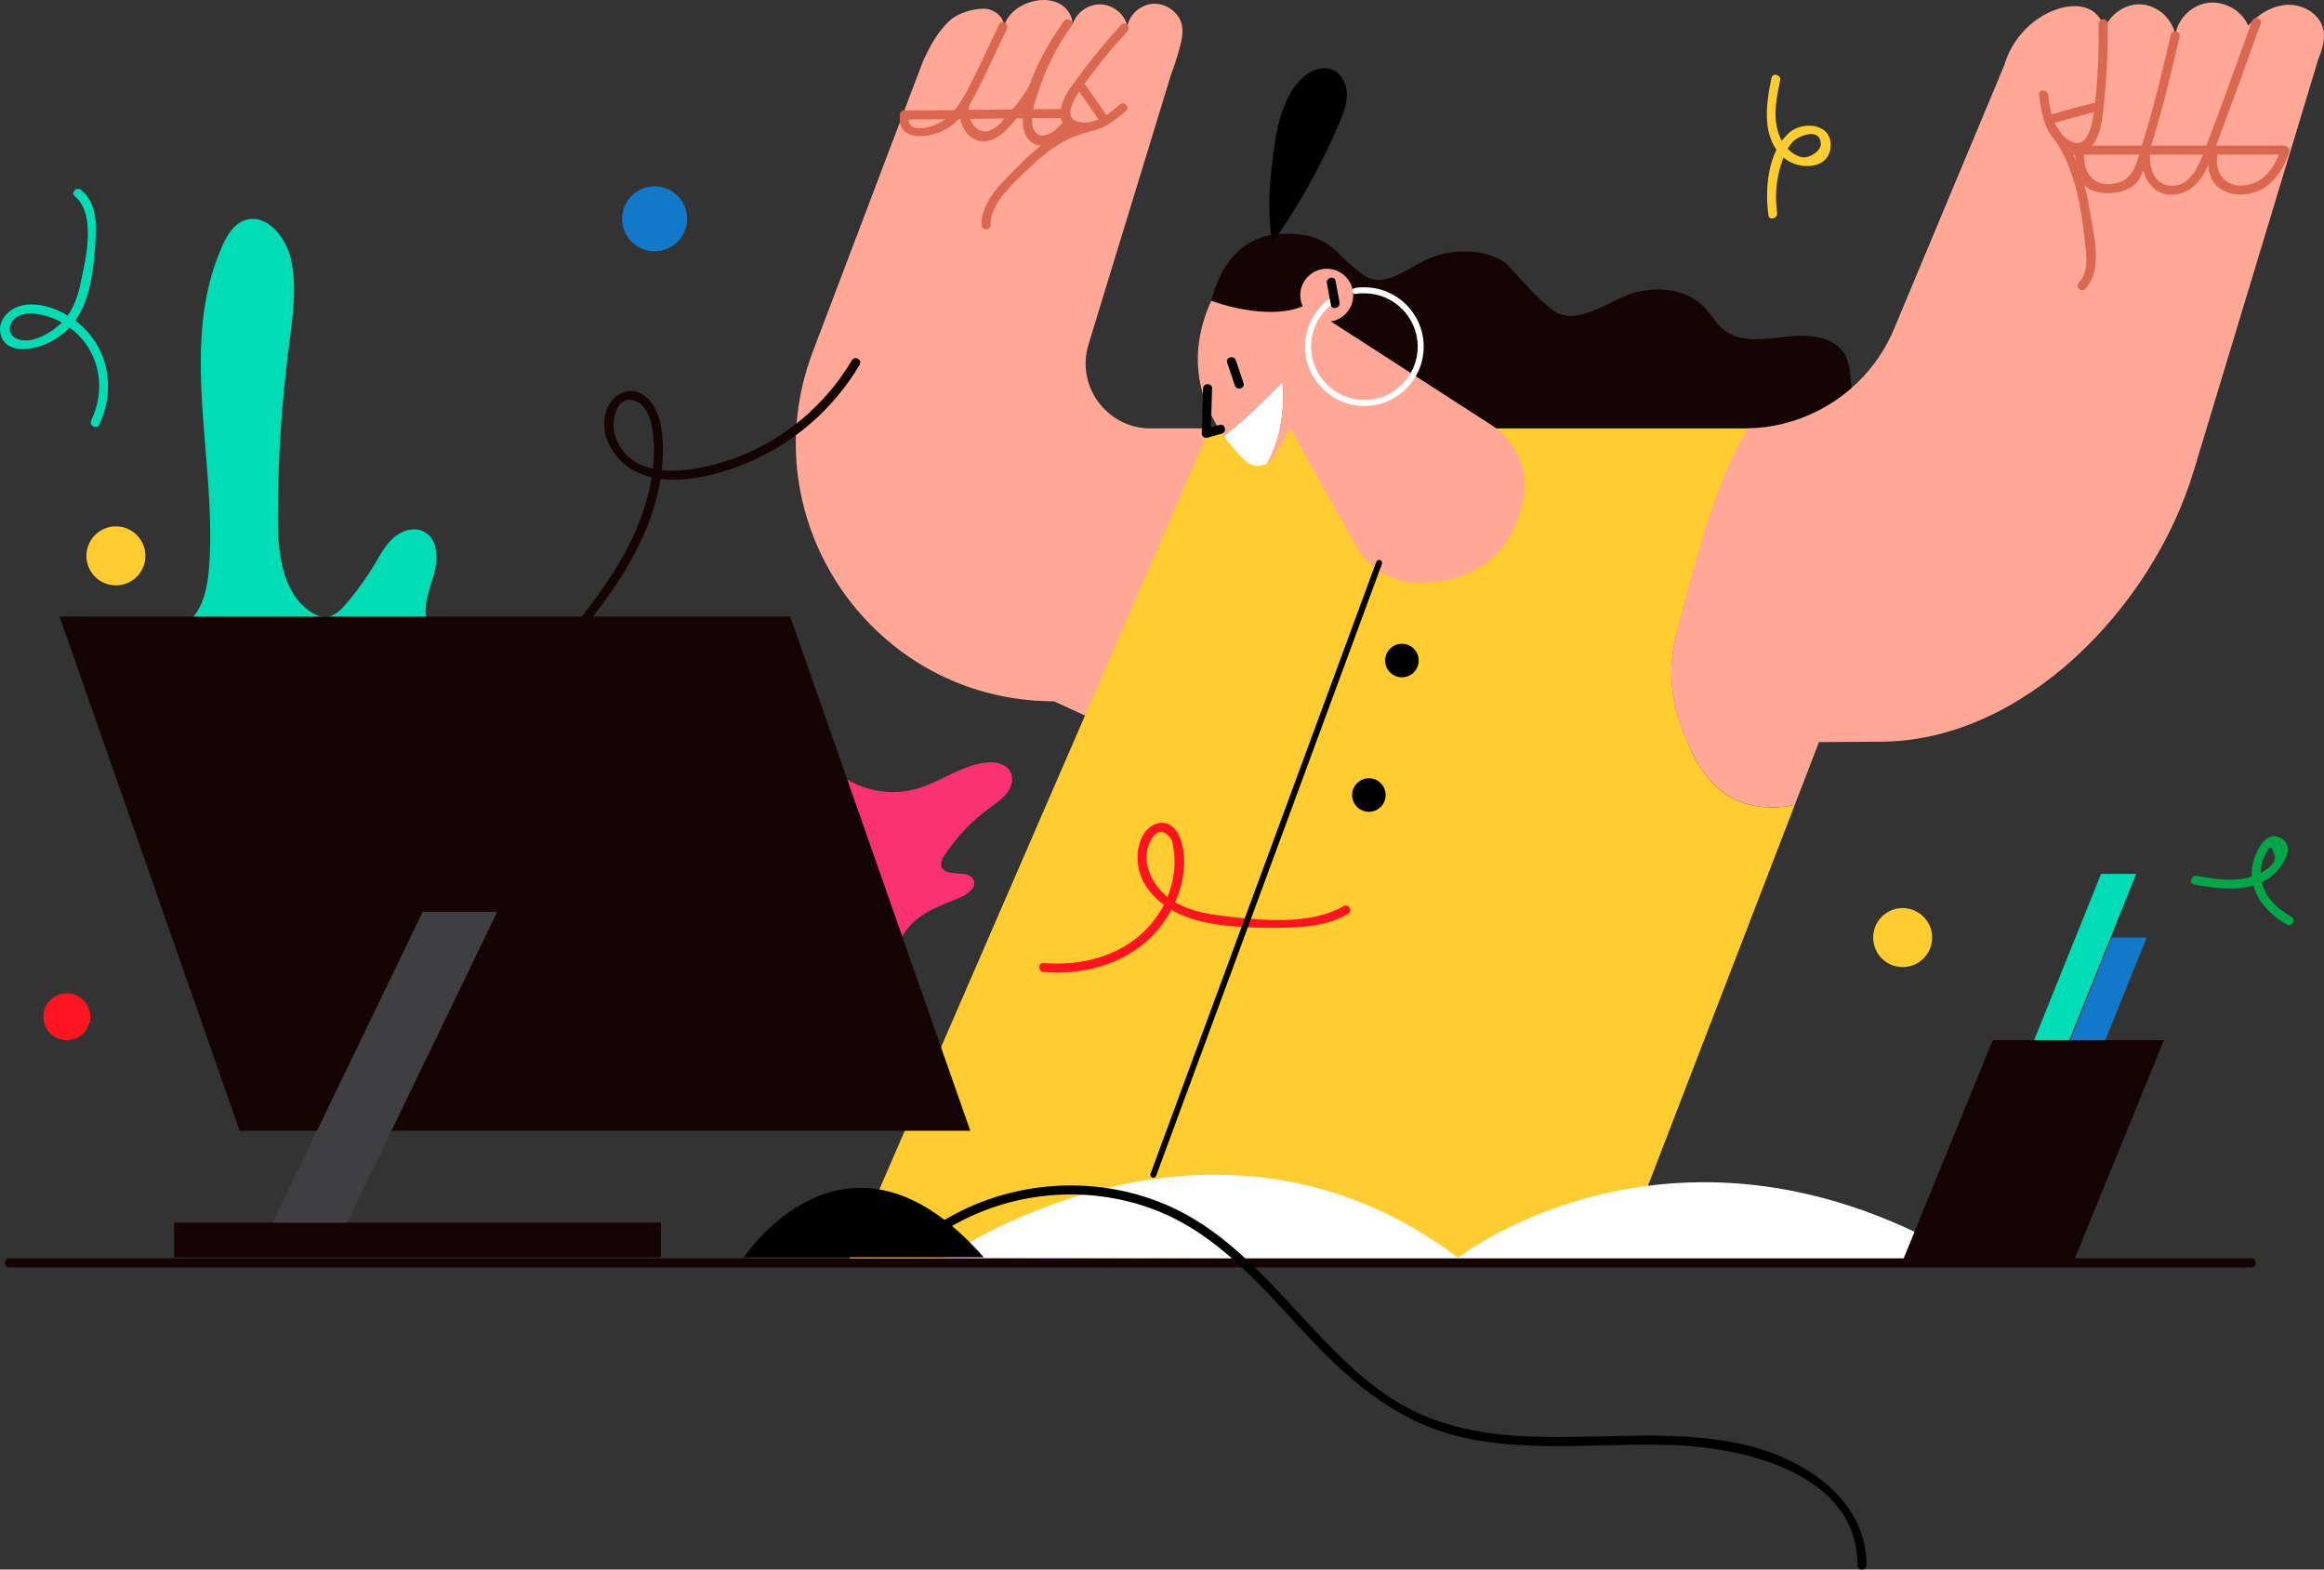 <svg width="419" height="283" viewBox="0 0 419 283" fill="none" xmlns="http://www.w3.org/2000/svg">
<rect x="0" y="0" width="419" height="283" fill="#333333" stroke="none"/>
<g clip-path="url(#clip0_443_18353)">
<path d="M34.211 111.923C36.784 109.42 37.462 105.581 37.715 101.998C39.081 82.612 32.114 62.008 40.098 44.292C40.948 42.406 42.113 40.451 44.05 39.731C47.889 38.301 51.5 42.61 52.42 46.604C53.607 51.76 52.766 57.133 52.093 62.38C50.771 72.66 50.103 83.023 50.091 93.388C50.085 99.656 50.85 106.93 56.096 110.356C56.911 110.888 57.852 111.308 58.823 111.241C60.282 111.142 61.43 109.999 62.383 108.891C64.325 106.632 66.073 104.205 67.596 101.643C68.593 99.968 69.524 98.199 70.995 96.92C72.465 95.641 74.657 94.96 76.396 95.841C79.147 97.235 79.004 101.213 78.072 104.156C77.141 107.098 75.88 110.493 77.587 113.063C79.7 116.244 85.653 116.916 85.394 120.725C85.263 122.645 83.392 123.94 81.624 124.697C76.162 127.033 69.742 127.023 64.288 124.669L34.211 111.923Z" fill="#00DCB4"/>
<path d="M150.322 138.787C154.268 142.33 160.061 143.684 165.169 142.259C169.442 141.065 173.156 138.102 177.554 137.515C179.279 137.285 181.352 137.625 182.164 139.163C182.795 140.357 182.4 141.878 181.588 142.957C180.775 144.035 179.614 144.785 178.524 145.58C175.309 147.922 172.518 150.843 170.326 154.163C169.922 154.775 169.521 155.499 169.722 156.203C170.332 158.372 174.629 156.59 175.533 158.654C176.115 159.985 174.54 161.208 173.202 161.775C170.764 162.804 168.229 163.681 166.051 165.186C163.873 166.689 162.049 168.969 161.839 171.609C161.794 172.196 161.786 172.876 161.324 173.239C161.106 173.409 160.822 173.475 160.545 173.496C158.117 173.693 156.387 171.228 155.4 168.999C153.136 163.887 151.9 158.321 151.787 152.729C151.707 148.799 152.163 144.763 150.984 141.013L150.322 138.787Z" fill="#FA3273"/>
<path d="M119.161 220.435H31.399V226.707H119.161V220.435Z" fill="#150404"/>
<path d="M26.216 100.23C26.216 103.168 23.835 105.55 20.898 105.55C17.961 105.55 15.58 103.168 15.58 100.23C15.58 97.291 17.961 94.909 20.898 94.909C23.835 94.909 26.216 97.293 26.216 100.23Z" fill="#FFCD2F"/>
<path d="M346.797 172.81C348.873 170.733 348.873 167.364 346.797 165.286C344.72 163.209 341.353 163.209 339.276 165.286C337.2 167.364 337.2 170.733 339.276 172.81C341.353 174.888 344.72 174.888 346.797 172.81Z" fill="#FFCD2F"/>
<path d="M123.749 40.676C124.425 37.511 122.409 34.397 119.245 33.721C116.082 33.045 112.97 35.063 112.295 38.227C111.619 41.392 113.635 44.506 116.798 45.182C119.962 45.858 123.074 43.84 123.749 40.676Z" fill="#1478C8"/>
<path d="M15.04 186.307C16.691 184.656 16.691 181.978 15.04 180.326C13.389 178.674 10.712 178.674 9.061 180.326C7.41 181.978 7.41 184.656 9.061 186.307C10.712 187.959 13.389 187.959 15.04 186.307Z" fill="#FF151F"/>
<path d="M286.141 77.245H207.447C199.574 77.245 193.945 69.63 196.248 62.099L201.907 43.594L203.261 39.172L211.092 13.566C211.702 11.949 212.231 10.307 212.681 8.652C213.06 7.256 213.389 5.786 213.048 4.38C212.523 2.221 210.267 0.579 207.966 0.68C205.665 0.783 203.576 2.618 203.259 4.817C202.856 2.582 200.639 0.785 198.284 0.783C195.929 0.783 193.71 2.578 193.305 4.813C193.606 3.101 192.449 1.348 190.836 0.571C189.222 -0.206 187.276 -0.127 185.57 0.436C183.308 1.18 181.237 2.957 180.953 5.241C181.429 3.373 179.402 1.59 177.406 1.567C175.41 1.543 172.653 2.389 171.214 3.72C169.071 5.701 167.581 8.453 166.398 11.077L155.741 39.174L154.062 43.596L146.546 63.41C134.997 93.852 157.475 126.442 190.021 126.442L207.94 134.67L291.271 134.071C285.775 115.877 284.07 96.398 286.141 77.245Z" fill="#FFA897"/>
<path d="M304.251 133.885C304.261 133.916 304.279 133.944 304.289 133.976L291.271 134.067C285.773 115.877 284.068 96.394 286.141 77.241H316.095C308.992 88.544 305.408 102.371 302.087 114.935C300.463 121.434 301.546 127.93 304.251 133.885Z" fill="#FFA897"/>
<path d="M218.383 54.231C219.39 50.447 222.169 42.127 231.95 42.127C235.862 42.127 238.935 43.068 241.59 45.944C242.639 47.078 244.238 48.347 245.443 49.315C249.259 52.38 253.147 48.629 257.617 46.634C262.086 44.641 269.142 44.714 272.398 48.369C274.481 50.707 277.389 53.963 279.867 55.874C283.603 58.758 288.669 55.22 293.011 53.372C297.847 51.316 304.092 51.791 307.585 55.722C308.597 56.862 309.347 58.24 310.492 59.245C313.487 61.877 318.016 61.203 321.972 60.719C325.928 60.235 330.792 60.56 332.685 64.068C334.062 66.62 333.245 69.942 334.651 72.478C335.965 74.85 338.809 75.855 340.813 77.681C345.009 81.51 344.68 88.715 341.132 93.15C337.584 97.586 331.701 99.573 326.031 99.885C320.361 100.196 314.728 99.066 309.091 98.379C303.454 97.693 297.568 97.479 292.27 99.522C286.423 101.778 281.7 106.633 275.593 108.041C267.56 109.893 259.284 105.161 253.944 98.877C248.603 92.593 245.348 84.842 240.984 77.846C234.945 68.173 220.91 65.349 218.383 54.231Z" fill="#150404"/>
<path d="M316.155 145.253C310.235 144.176 306.459 139.352 304.289 133.976C304.279 133.944 304.261 133.916 304.251 133.885C301.545 127.93 300.463 121.434 302.087 114.937C305.408 102.373 308.99 88.546 316.095 77.243H256.354H254.19H218.09L152.948 227.328H201.602H203.766H291.899L323.591 145.112C321.118 145.681 318.531 145.729 316.155 145.253Z" fill="#FFCD2F"/>
<path d="M174.938 203.883H43.209L10.744 111.179H142.473L174.938 203.883Z" fill="#150404"/>
<path d="M62.577 220.435H49.149L76.203 164.43H89.631L62.577 220.435Z" fill="#3F3E40"/>
<path d="M170.275 226.779C170.275 226.779 218.241 193.1 262.877 226.779C262.877 226.779 302.449 195.773 354.914 227.328L170.275 226.779Z" fill="white"/>
<path d="M368.907 197.857H362.577L378.809 157.565H385.14L368.907 197.857Z" fill="#00DCB4"/>
<path d="M370.798 209.34H364.47L380.702 169.046H387.03L370.798 209.34Z" fill="#1478C8"/>
<path d="M373.904 227.328H343.04L359.273 187.548H390.136L373.904 227.328Z" fill="#150404"/>
<path d="M418.838 5.145C418.162 2.492 415.25 0.777 412.469 0.868C409.689 0.965 407.14 2.562 405.326 4.626C404.175 1.866 400.97 0.079 397.967 0.533C394.959 0.983 392.443 3.618 392.184 6.591C391.88 3.5 388.991 0.858 385.826 0.783C382.795 0.702 379.901 2.986 379.245 5.877C379.505 4.102 378.191 2.278 376.475 1.562C374.635 0.799 372.497 1.08 370.62 1.753C366.134 3.349 362.66 7.263 361.362 11.751L341.488 59.29C337.869 67.952 330.385 74.204 321.538 76.386C319.477 76.899 317.334 77.187 315.154 77.23C314.948 77.24 314.744 77.24 314.537 77.24H315.148C308.476 88.403 305.311 102.749 302.087 114.935C300.463 121.431 301.545 127.927 304.251 133.882C304.261 133.914 304.279 133.941 304.289 133.973C306.459 139.349 310.235 144.172 316.155 145.25C318.529 145.726 321.116 145.679 323.589 145.11L327.946 133.807L338.983 133.725C364.705 133.725 388.043 109.593 395.494 84.96L417.847 11.07H417.819C418.588 9.179 419.341 7.12 418.838 5.145Z" fill="#FFA897"/>
<path d="M232.648 53.257L224.656 48.103C223.594 47.417 222.187 47.72 221.475 48.765C220.195 50.647 219.184 52.468 218.383 54.23C223.641 56.156 228.42 55.494 232.648 53.257Z" fill="#150404"/>
<path d="M268.831 76.594L239.928 57.952C242.221 57.603 243.981 55.628 243.981 53.236C243.981 50.599 241.844 48.459 239.206 48.459C236.57 48.459 234.431 50.597 234.431 53.236C234.431 53.944 234.59 54.615 234.866 55.219C230.571 57.145 223.449 56.086 218.379 54.23C213.567 64.817 216.77 73.217 220.686 78.672C224.446 75.678 227.825 72.301 231.203 68.924C231.758 73.913 230.747 79.184 228.398 83.578C228.914 83.296 229.364 82.876 229.681 82.319L232.584 77.244L244.405 98.341C246.757 102.537 251.201 105.188 256.009 105.109C268.482 104.903 273.009 97.247 274.581 90.57C275.853 85.182 273.479 79.59 268.831 76.594Z" fill="#FFA897"/>
<path d="M231.205 68.922C227.827 72.301 224.448 75.676 220.688 78.67C221.981 80.471 223.35 81.95 224.535 83.081C225.623 84.118 227.191 84.237 228.4 83.574C230.749 79.182 231.76 73.911 231.205 68.922Z" fill="white"/>
<path d="M229.268 43.172C228.674 38.452 228.743 35.684 229.193 30.949C229.641 26.213 230.523 19.473 233.385 15.676C234.219 14.567 235.196 13.528 236.429 12.892C237.662 12.255 239.188 12.073 240.435 12.678C242.013 13.441 242.823 15.299 242.829 17.05C242.835 18.803 242.181 20.483 241.501 22.099C238.229 29.854 234.091 37.243 229.185 44.08L229.268 43.172Z" fill="black"/>
<path d="M1.661 228.512C54.267 228.512 106.871 228.512 159.477 228.512C212.083 228.512 264.686 228.512 317.292 228.512C346.838 228.512 376.383 228.512 405.929 228.512C406.973 228.512 406.975 226.888 405.929 226.888C353.323 226.888 300.719 226.888 248.113 226.888C195.507 226.888 142.903 226.888 90.297 226.888C60.752 226.888 31.206 226.888 1.661 226.888C0.616 226.888 0.614 228.512 1.661 228.512Z" fill="#150404"/>
<path d="M101.194 118.274C107.447 110.676 113.857 102.875 117.229 93.495C118.84 89.016 119.752 84.207 119.466 79.434C119.288 76.457 118.537 72.636 115.681 71.018C113.134 69.576 110.416 71.26 109.423 73.753C108.262 76.668 109.255 79.957 111.199 82.289C116.741 88.934 127.513 86.392 134.381 83.592C142.998 80.078 150.244 73.774 154.987 65.777C155.522 64.877 154.119 64.058 153.586 64.958C149.299 72.188 142.913 77.96 135.263 81.457C128.447 84.572 113.709 88.462 110.809 78.236C110.147 75.902 111.197 70.689 114.864 72.422C116.89 73.38 117.577 76.537 117.774 78.498C118.237 83.114 117.441 87.794 115.976 92.168C112.803 101.651 106.308 109.519 100.047 117.126C99.387 117.925 100.528 119.081 101.194 118.274Z" fill="#150404"/>
<path d="M17.86 76.608C21.078 69.971 19.443 61.981 13.335 57.621C10.812 55.82 7.216 54.397 4.065 55.053C1.663 55.555 -0.599 57.754 0.141 60.421C0.951 63.348 4.497 63.215 6.84 62.533C10.118 61.581 12.996 59.247 14.558 56.205C16.591 52.245 16.991 47.171 17.249 42.792C17.433 39.677 17.188 36.365 14.633 34.242C13.834 33.577 12.681 34.722 13.485 35.39C17.438 38.678 15.436 46.718 14.554 50.952C13.967 53.768 13.024 56.399 10.877 58.408C9.216 59.963 6.057 61.864 3.659 61.285C0.874 60.613 1.276 57.736 3.768 56.798C5.042 56.318 6.568 56.54 7.847 56.844C10.205 57.405 12.397 58.68 14.11 60.389C18.198 64.472 18.938 70.663 16.454 75.785C16.005 76.725 17.404 77.548 17.86 76.608Z" fill="#00DCB4"/>
<path d="M188.156 175.252C195.045 175.837 202.274 174.03 207.359 169.146C211.805 164.875 214.881 157.528 212.858 151.384C212.249 149.536 210.782 147.908 208.679 148.458C206.301 149.078 205.187 151.92 205.098 154.145C204.832 160.857 211.056 164.956 216.891 166.215C221.503 167.211 226.371 167.347 231.07 167.274C235.228 167.209 239.388 166.915 243.055 164.775C243.957 164.25 243.14 162.844 242.237 163.374C236.328 166.822 227.705 165.949 221.16 165.238C217.323 164.819 213.139 164.032 210.124 161.426C207.675 159.308 205.867 155.557 207.104 152.344C207.574 151.121 209.009 148.47 211.008 151.109C211.454 151.698 211.536 152.763 211.631 153.457C211.874 155.245 211.773 157.048 211.399 158.815C210.715 162.027 209.054 165.045 206.795 167.415C202.002 172.442 194.903 174.203 188.158 173.629C187.113 173.538 187.119 175.164 188.156 175.252Z" fill="#FF151F"/>
<path d="M319.379 14.059C318.4 18.846 317.451 25.003 321.75 28.561C324.38 30.736 330.056 30.649 330.058 26.119C330.06 22.171 324.971 21.848 322.63 23.887C318.692 27.313 318.188 34.024 318.836 38.815C318.975 39.846 320.541 39.407 320.402 38.382C320.014 35.511 320.184 32.592 321.062 29.82C321.518 28.382 322.122 26.817 323.135 25.667C324.249 24.4 328.187 22.935 328.282 25.929C328.322 27.174 326.364 28.461 325.147 28.372C324.271 28.309 323.51 27.851 322.846 27.313C321.669 26.363 320.941 25.031 320.523 23.589C319.659 20.609 320.341 17.446 320.945 14.487C321.153 13.472 319.588 13.036 319.379 14.059Z" fill="#FFCD2F"/>
<path d="M395.611 159.489C400.141 160.274 405.193 161.033 409.221 158.245C411.038 156.988 414.418 152.647 411.044 151.025C407.99 149.556 406.071 154.825 405.974 156.98C405.782 161.295 408.751 164.688 412.305 166.699C413.214 167.214 414.035 165.812 413.123 165.297C410.896 164.036 408.842 162.267 407.988 159.768C407.542 158.463 407.455 157.036 407.788 155.693C407.946 155.021 408.212 154.396 408.585 153.819C409.155 152.511 409.595 152.485 409.907 153.742C411.213 156.046 406.928 157.859 405.094 158.293C402.107 159.001 399.008 158.436 396.039 157.922C395.02 157.746 394.582 159.31 395.611 159.489Z" fill="#00A749"/>
<path d="M245.99 73.197C240.094 73.197 235.297 68.399 235.297 62.499C235.297 58.94 237.059 55.624 240.011 53.629C240.258 53.463 240.595 53.528 240.762 53.774C240.93 54.022 240.865 54.359 240.617 54.526C237.963 56.318 236.38 59.301 236.38 62.499C236.38 67.802 240.69 72.115 245.99 72.115C251.29 72.115 255.601 67.802 255.601 62.499C255.601 57.197 251.29 52.884 245.99 52.884H245.867C245.257 52.882 245.033 52.884 244.46 53.001C244.165 53.062 243.881 52.872 243.82 52.58C243.761 52.287 243.949 52.001 244.24 51.942C244.92 51.801 245.243 51.801 245.865 51.803H245.988C251.885 51.803 256.681 56.602 256.681 62.501C256.683 68.399 251.887 73.197 245.99 73.197Z" fill="white"/>
<path d="M221.247 65.4C221.709 66.767 222.173 68.133 222.635 69.497C222.968 70.481 224.537 70.058 224.2 69.065C223.738 67.699 223.275 66.334 222.813 64.968C222.478 63.983 220.91 64.405 221.247 65.4Z" fill="black"/>
<path d="M216.911 70.04C216.829 72.739 216.746 75.436 216.665 78.135C216.649 78.662 217.196 79.059 217.691 78.918C218.56 78.672 219.428 78.424 220.294 78.178C221.297 77.893 220.871 76.326 219.862 76.612C218.994 76.858 218.126 77.106 217.259 77.352C217.602 77.613 217.945 77.873 218.286 78.135C218.367 75.436 218.451 72.737 218.532 70.04C218.566 68.995 216.942 68.995 216.911 70.04Z" fill="black"/>
<path d="M239.224 51.083C239.464 52.374 239.704 53.665 239.945 54.956C240.136 55.981 241.701 55.547 241.511 54.523C241.271 53.233 241.031 51.942 240.79 50.651C240.599 49.626 239.034 50.06 239.224 51.083Z" fill="black"/>
<path d="M180.127 4.409C178.304 8.218 176.561 12.081 174.637 15.84C173.763 17.546 172.792 19.235 171.418 20.592C170.643 21.357 169.819 21.968 168.838 22.428C167.712 22.955 163.34 24.254 163.849 20.947C164.006 19.923 162.442 19.483 162.283 20.514C161.407 26.209 168.754 24.843 171.535 22.656C173.654 20.99 175.045 18.64 176.238 16.269C178.07 12.624 179.77 8.908 181.53 5.228C181.978 4.29 180.579 3.465 180.127 4.409Z" fill="#DA6750"/>
<path d="M173.236 18.377C172.187 21.668 174.423 26.328 178.387 25.335C180.357 24.841 181.851 23.015 183.114 21.563C185.018 19.378 186.711 17.058 187.926 14.413C188.36 13.469 186.961 12.644 186.525 13.594C185.365 16.116 183.786 18.325 181.966 20.415C181.12 21.387 180.226 22.513 179.126 23.207C176.232 25.033 173.983 21.375 174.799 18.809C175.118 17.811 173.553 17.383 173.236 18.377Z" fill="#DA6750"/>
<path d="M191.781 3.857C188.303 8.745 184.483 15.652 184.408 21.837C184.386 23.599 185.126 25.618 187.004 26.154C189.607 26.897 191.502 24.315 193.19 22.856C193.981 22.172 192.83 21.026 192.043 21.708C191.266 22.38 190.582 23.29 189.706 23.829C187.361 25.275 186.035 24.008 186.073 21.547C186.103 19.628 186.872 17.522 187.48 15.709C188.812 11.743 190.764 8.077 193.186 4.676C193.789 3.823 192.382 3.012 191.781 3.857Z" fill="#DA6750"/>
<path d="M202.105 4.504C199.675 7.163 197.368 9.929 195.22 12.822C193.591 15.015 190.885 18.038 191.224 21.03C191.448 23.013 193.553 23.693 195.329 23.729C198.375 23.79 200.831 21.902 203.013 19.987C203.8 19.297 202.648 18.151 201.865 18.839C199.979 20.496 197.753 22.339 195.059 22.061C191.228 21.664 193.622 17.901 194.934 15.989C197.44 12.34 200.272 8.918 203.255 5.654C203.958 4.88 202.813 3.73 202.105 4.504Z" fill="#DA6750"/>
<path d="M195.723 22.259C191.042 23.387 187.262 26.25 183.928 29.625C181.078 32.511 176.859 36.143 176.958 40.544C176.982 41.587 178.605 41.591 178.581 40.544C178.492 36.564 183.033 32.764 185.677 30.175C188.677 27.236 192.021 24.819 196.155 23.823C197.17 23.581 196.74 22.015 195.723 22.259Z" fill="#DA6750"/>
<path d="M163.064 21.543C172.659 21.533 182.25 21.288 191.844 21.278C192.889 21.276 192.891 19.651 191.844 19.654C182.25 19.663 172.659 19.909 163.064 19.919C162.02 19.921 162.018 21.545 163.064 21.543Z" fill="#DA6750"/>
<path d="M194.369 16.243C195.656 18.045 196.918 19.867 198.153 21.706C198.732 22.568 200.139 21.757 199.554 20.887C198.32 19.049 197.057 17.226 195.771 15.424C195.168 14.579 193.759 15.39 194.369 16.243Z" fill="#DA6750"/>
<path d="M391.401 6.236C389.867 12.721 388.36 19.219 386.357 25.578C385.447 28.468 384.949 32.336 381.525 33.046C379.769 33.411 378.286 33.284 377.045 31.971C375.591 30.431 375.85 28.571 375.541 26.566C375.382 25.537 373.819 25.973 373.975 26.998C374.502 30.421 374.393 34.022 378.546 34.71C380.775 35.079 383.748 34.648 385.288 32.832C386.418 31.502 386.795 29.447 387.328 27.835C388.021 25.737 388.662 23.623 389.26 21.497C390.64 16.591 391.791 11.626 392.963 6.669C393.206 5.651 391.641 5.217 391.401 6.236Z" fill="#DA6750"/>
<path d="M378.371 4.267C378.431 9.441 378.234 14.644 377.574 19.78C377.261 22.211 376.496 27.524 372.863 25.206C370.166 23.482 369.609 20.008 369.26 17.095C369.137 16.07 367.512 16.058 367.637 17.095C367.994 20.078 368.507 23.274 370.703 25.511C372.102 26.935 374.641 28.358 376.461 26.956C378.902 25.073 379.077 21.006 379.37 18.232C379.86 13.589 380.048 8.931 379.994 4.265C379.983 3.222 378.359 3.22 378.371 4.267Z" fill="#DA6750"/>
<path d="M369.363 23.633C372.388 27.49 374.015 32.031 374.929 36.802C375.343 38.963 375.618 41.148 375.86 43.336C376.138 45.852 376.71 48.924 374.816 50.954C374.104 51.718 375.25 52.868 375.963 52.102C379.237 48.594 377.473 42.294 376.792 38.063C375.876 32.384 374.092 27.049 370.513 22.485C369.867 21.662 368.725 22.82 369.363 23.633Z" fill="#DA6750"/>
<path d="M377.261 18.604C374.784 19.245 372.316 19.919 369.859 20.629C368.856 20.918 369.282 22.485 370.291 22.195C372.748 21.488 375.216 20.811 377.693 20.171C378.702 19.909 378.274 18.343 377.261 18.604Z" fill="#DA6750"/>
<path d="M386.02 26.749C385.695 30.683 387.504 35.831 392.441 35.026C397.109 34.264 398.514 28.922 399.947 25.15C402.579 18.218 405.092 11.238 407.576 4.252C407.927 3.266 406.359 2.84 406.01 3.82C404.371 8.43 402.708 13.032 401.021 17.625C399.878 20.742 398.726 23.855 397.523 26.951C396.508 29.566 395.133 33.459 391.668 33.489C387.901 33.52 387.413 29.501 387.641 26.749C387.73 25.708 386.107 25.713 386.02 26.749Z" fill="#DA6750"/>
<path d="M398.159 27.161C398.14 27.252 398.122 27.343 398.102 27.434C398.633 27.506 399.164 27.579 399.695 27.651C399.695 27.789 399.777 27.343 399.783 27.321C399.251 27.25 398.72 27.177 398.189 27.105C398.189 28.981 397.85 30.742 398.885 32.491C399.884 34.18 401.699 35.001 403.614 35.073C408.474 35.257 411.358 31.597 412.751 27.379C413.08 26.383 411.512 25.957 411.185 26.947C410.113 30.191 408.111 33.242 404.349 33.439C402.072 33.558 400.365 32.435 399.804 30.205C399.531 29.12 399.81 28.166 399.81 27.103C399.81 26.209 398.411 25.971 398.217 26.887C398.165 27.129 398.072 27.399 398.072 27.648C398.072 28.543 399.471 28.781 399.666 27.865C399.686 27.773 399.703 27.682 399.723 27.591C399.939 26.574 398.375 26.137 398.159 27.161Z" fill="#DA6750"/>
<path d="M374.074 27.873C386.601 27.873 399.125 27.873 411.651 27.873C412.695 27.873 412.697 26.249 411.651 26.249C399.125 26.249 386.601 26.249 374.074 26.249C373.03 26.249 373.028 27.873 374.074 27.873Z" fill="#DA6750"/>
<path d="M207.938 212.354C207.877 212.354 207.813 212.345 207.75 212.321C207.47 212.218 207.326 211.906 207.429 211.625L248.137 101.3C248.242 101.02 248.553 100.876 248.833 100.979C249.112 101.082 249.257 101.393 249.154 101.675L208.444 212C208.366 212.22 208.158 212.354 207.938 212.354Z" fill="black"/>
<path d="M255.779 119.099C255.779 120.771 254.426 122.126 252.755 122.126C251.084 122.126 249.73 120.771 249.73 119.099C249.73 117.428 251.084 116.073 252.755 116.073C254.426 116.073 255.779 117.428 255.779 119.099Z" fill="black"/>
<path d="M249.827 143.345C249.827 145.017 248.474 146.372 246.803 146.372C245.132 146.372 243.778 145.017 243.778 143.345C243.778 141.674 245.132 140.319 246.803 140.319C248.474 140.321 249.827 141.676 249.827 143.345Z" fill="black"/>
<path d="M134.113 226.697C134.113 226.697 152.649 198.519 177.366 226.697H134.113Z" fill="black"/>
<path d="M170.691 221.617C181.867 214.787 195.836 213.455 208.101 218.099C219.784 222.523 227.756 232.382 236.063 241.217C244.014 249.672 252.666 256.846 264.296 259.303C276.858 261.958 289.778 260.015 302.485 260.596C315.221 261.179 334.916 266.008 334.888 282.214C334.886 283.259 336.51 283.261 336.512 282.214C336.533 270.128 324.889 262.805 314.325 260.439C300.842 257.421 286.966 259.793 273.322 258.873C266.151 258.389 259.024 256.87 252.733 253.271C247.263 250.14 242.651 245.771 238.322 241.24C229.718 232.238 221.733 222 209.914 217.08C196.95 211.682 181.833 212.904 169.87 220.213C168.982 220.758 169.797 222.164 170.691 221.617Z" fill="black"/>
</g>
<defs>
<clipPath id="clip0_443_18353">
<rect width="419" height="283" fill="white"/>
</clipPath>
</defs>
</svg>

